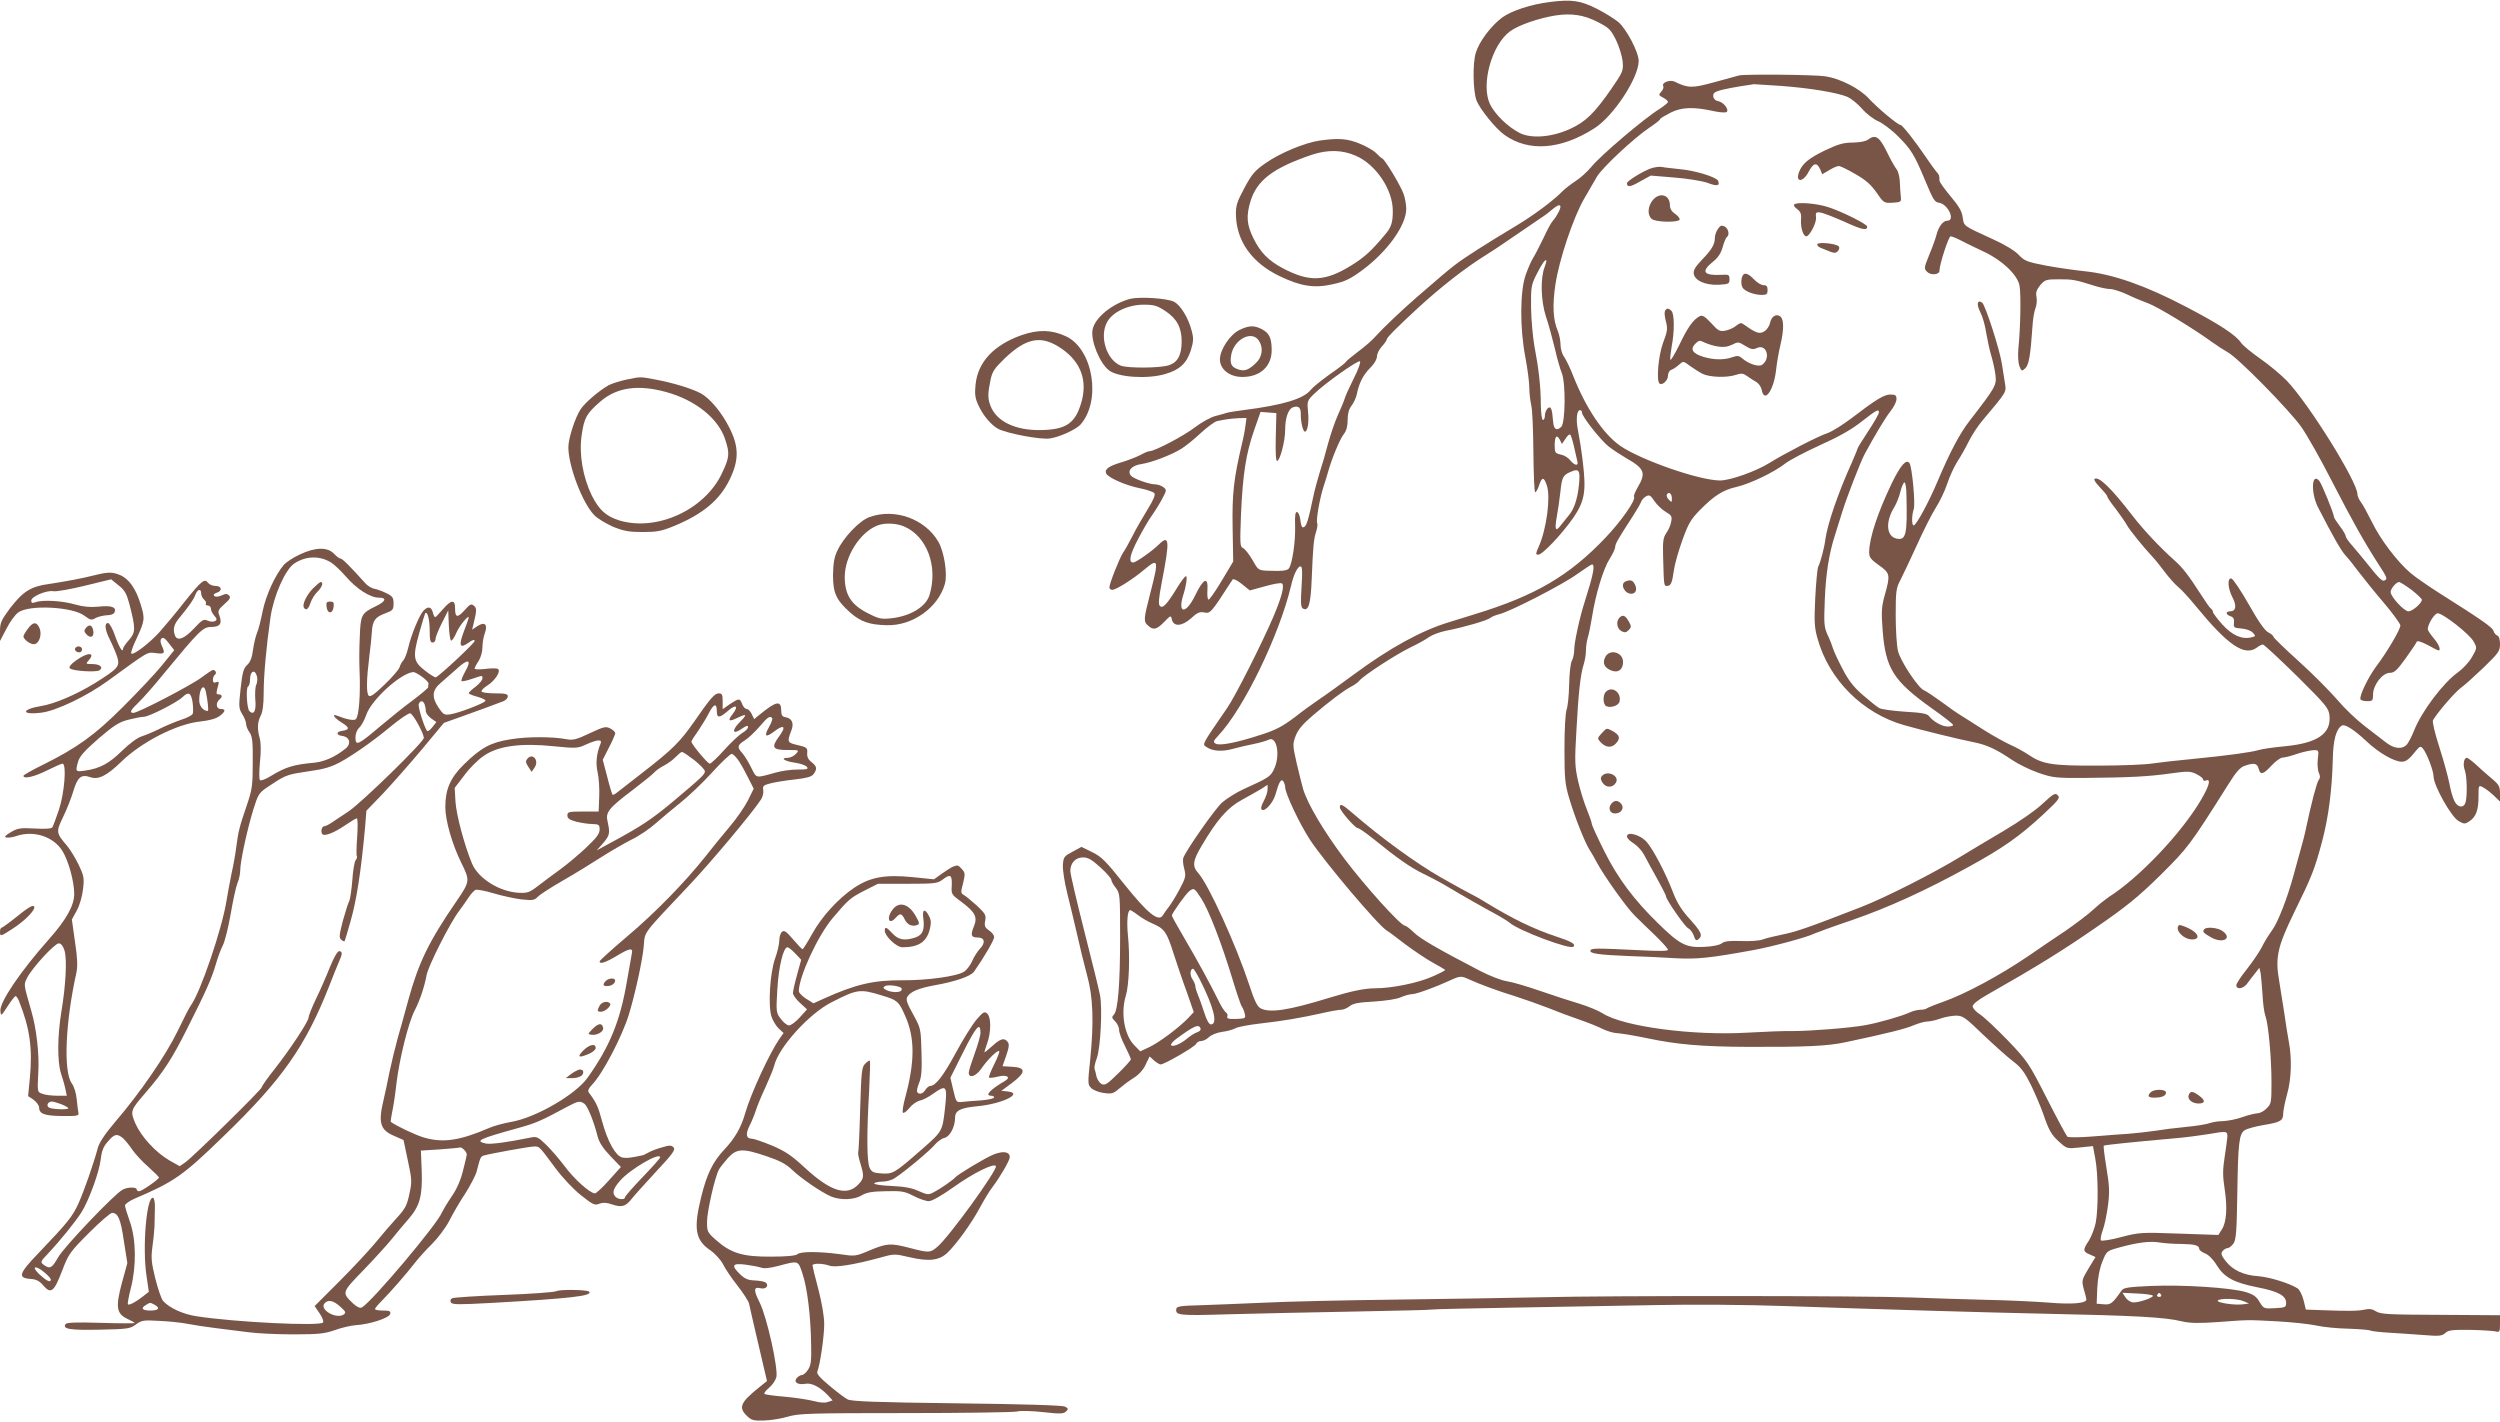 <?xml version="1.0" standalone="no"?>
<!DOCTYPE svg PUBLIC "-//W3C//DTD SVG 20010904//EN"
 "http://www.w3.org/TR/2001/REC-SVG-20010904/DTD/svg10.dtd">
<svg version="1.0" xmlns="http://www.w3.org/2000/svg"
 width="1280pt" height="728pt" viewBox="0 0 1280 728"
 preserveAspectRatio="xMidYMid meet">
<g transform="translate(0,728) scale(0.1,-0.1)"
fill="#795548" stroke="none">
<path d="M7937 7270 c-97 -12 -196 -44 -245 -79 -58 -43 -119 -124 -136 -182
-17 -55 -14 -197 4 -244 16 -42 98 -144 142 -175 123 -89 289 -77 461 33 99
63 227 259 227 345 0 45 -63 165 -105 200 -21 17 -71 48 -111 68 -81 41 -127
48 -237 34z m242 -102 c59 -30 68 -39 95 -93 16 -33 31 -82 34 -110 4 -48 1
-54 -58 -140 -86 -124 -131 -168 -209 -204 -95 -44 -200 -52 -260 -22 -61 31
-126 95 -152 147 -48 100 8 305 103 374 42 31 145 67 233 81 80 12 144 3 214
-33z"/>
<path d="M8905 6894 c-11 -3 -69 -19 -128 -35 -112 -31 -134 -31 -203 3 -25
12 -69 -6 -58 -23 3 -6 -1 -18 -10 -28 -15 -16 -14 -19 9 -31 14 -7 25 -17 25
-22 0 -4 -19 -20 -42 -35 -81 -50 -302 -238 -351 -298 -21 -25 -57 -58 -80
-72 -23 -15 -53 -38 -67 -52 -45 -47 -150 -125 -239 -178 -150 -90 -265 -163
-311 -199 -43 -33 -69 -56 -200 -169 -80 -70 -170 -156 -206 -196 -17 -20 -57
-55 -90 -79 -32 -24 -61 -48 -62 -52 -2 -5 -39 -34 -83 -64 -43 -31 -87 -66
-98 -80 -36 -46 -142 -78 -346 -104 -38 -5 -77 -11 -85 -14 -8 -3 -34 -10 -57
-16 -24 -6 -71 -32 -105 -58 -59 -45 -206 -122 -232 -122 -6 0 -27 -8 -46 -19
-19 -10 -62 -27 -95 -37 -68 -20 -90 -36 -82 -57 8 -22 102 -63 174 -77 35 -7
67 -18 73 -25 7 -8 -4 -34 -36 -86 -25 -41 -60 -101 -76 -134 -17 -33 -38 -71
-48 -85 -18 -27 -70 -158 -70 -178 0 -6 7 -12 15 -12 19 0 105 54 163 103 74
62 76 53 32 -118 -35 -136 -36 -147 -12 -168 27 -25 44 -21 83 19 33 34 34 35
39 12 9 -38 52 -35 98 6 32 30 45 35 69 30 30 -6 33 -3 144 169 4 5 24 -4 47
-23 l41 -33 77 21 c42 12 81 19 87 15 15 -9 1 -66 -43 -170 -60 -140 -196
-409 -237 -468 -131 -191 -128 -184 -107 -199 30 -22 80 -26 137 -10 28 8 77
19 107 25 30 6 64 16 74 21 44 24 63 -82 28 -152 -17 -36 -28 -43 -156 -101
-37 -17 -86 -48 -109 -68 -35 -31 -179 -236 -198 -282 -4 -9 -2 -34 4 -56 10
-38 8 -46 -23 -105 -18 -34 -43 -75 -54 -89 -12 -15 -26 -35 -32 -45 -22 -36
-77 8 -197 158 -94 118 -117 142 -165 165 l-55 27 -46 -25 c-42 -22 -46 -27
-49 -66 -2 -24 8 -89 22 -145 14 -57 37 -152 51 -213 13 -60 36 -153 50 -205
32 -114 36 -242 17 -434 -13 -122 -13 -130 5 -147 10 -10 39 -22 64 -25 41 -6
50 -3 80 23 19 16 52 41 75 55 25 16 49 42 60 68 l20 41 23 -21 c13 -11 28
-20 33 -20 20 0 176 91 182 105 3 8 15 15 26 15 11 0 29 9 40 20 12 12 41 23
68 27 26 3 56 12 67 18 11 7 69 18 130 25 115 13 204 28 320 54 39 9 80 16 91
16 12 0 32 8 45 19 18 14 47 19 124 23 59 4 115 12 137 22 21 9 47 16 58 16
22 0 120 36 196 71 49 23 57 23 97 4 58 -26 141 -57 232 -85 50 -16 126 -43
170 -60 44 -18 116 -45 160 -60 44 -15 99 -37 122 -49 23 -11 57 -21 75 -21
18 -1 87 -12 153 -26 151 -32 280 -43 515 -44 293 -1 409 4 500 24 217 46 308
69 349 87 24 10 55 19 70 19 14 0 44 7 66 15 22 8 57 14 79 15 35 0 47 -8 140
-98 56 -53 125 -115 153 -136 41 -31 59 -56 92 -122 22 -46 50 -112 62 -146
29 -86 43 -110 85 -147 36 -32 38 -33 103 -26 l67 7 12 -65 c15 -79 16 -255 2
-328 -6 -29 -22 -70 -35 -91 -32 -48 -31 -56 5 -71 l29 -13 -36 -59 c-34 -57
-35 -62 -25 -102 7 -23 13 -47 14 -54 5 -22 -71 -29 -197 -18 -66 5 -210 12
-320 14 -110 3 -281 8 -380 12 -242 9 -1552 10 -1895 1 -151 -3 -486 -9 -745
-12 -258 -3 -564 -10 -680 -16 -115 -5 -262 -11 -325 -13 -92 -2 -115 -6 -117
-17 -6 -35 8 -37 272 -29 143 4 433 10 645 14 211 4 387 8 390 10 3 2 192 6
420 10 228 4 557 10 730 13 189 4 453 2 660 -5 516 -18 1034 -33 1320 -39 475
-10 624 -18 710 -39 43 -10 84 -11 185 -4 163 12 146 12 300 4 72 -4 162 -13
201 -21 39 -9 115 -16 170 -17 54 -2 104 -6 110 -9 6 -4 53 -9 105 -12 52 -3
131 -9 177 -12 71 -6 85 -4 102 11 16 15 36 17 127 16 59 -1 118 -5 131 -8 20
-5 22 -2 22 39 l0 44 -305 2 c-265 1 -307 3 -330 18 -18 12 -34 14 -57 9 -34
-8 -89 -8 -222 -3 l-80 3 -12 49 c-7 27 -21 54 -31 60 -46 28 -144 57 -201 62
-76 5 -131 31 -168 79 -22 29 -24 38 -14 50 7 8 19 15 26 15 7 0 21 11 30 24
13 21 16 64 19 253 4 263 9 309 39 327 11 7 55 19 96 26 86 14 100 22 100 59
0 14 9 59 20 99 22 77 25 183 9 267 -5 28 -16 93 -23 145 -8 52 -20 126 -26
164 -22 123 -10 177 75 352 94 192 105 221 144 365 33 125 51 263 55 424 2 96
17 152 46 170 15 9 61 -19 125 -79 63 -60 143 -106 182 -106 22 0 38 12 76 60
16 19 21 20 31 9 20 -22 56 -115 56 -146 1 -46 90 -205 127 -226 29 -17 34
-17 56 -2 34 22 47 57 47 126 0 59 0 60 23 48 12 -6 37 -25 55 -42 l32 -31 0
41 c0 37 -5 46 -46 80 -25 21 -61 53 -80 71 -19 17 -39 32 -44 32 -15 0 -21
-36 -10 -64 11 -30 13 -128 4 -163 -9 -32 -40 -29 -57 5 -8 15 -20 55 -26 90
-7 35 -30 120 -52 188 -22 68 -37 130 -32 137 26 43 109 139 140 163 21 15 75
64 121 108 75 73 82 83 82 118 0 24 -5 41 -14 44 -8 3 -16 13 -19 23 -4 18
-60 57 -277 194 -58 37 -125 83 -149 104 -67 57 -154 172 -196 259 -22 44 -47
90 -57 103 -10 13 -18 31 -18 41 0 63 -250 465 -362 581 -29 30 -90 81 -136
113 -46 32 -89 68 -97 80 -26 40 -111 96 -286 187 -204 107 -370 165 -513 180
-50 5 -140 18 -200 29 -98 19 -111 24 -141 56 -20 21 -71 52 -131 79 -155 71
-148 66 -155 112 -4 31 -19 57 -62 108 -31 37 -57 73 -57 81 0 25 -1 29 -15
44 -8 9 -31 41 -52 72 -58 86 -123 168 -132 168 -14 0 -118 87 -163 136 -47
51 -145 101 -220 113 -56 9 -409 12 -443 5z m215 -54 c148 -11 286 -34 339
-56 18 -8 52 -35 74 -60 22 -26 60 -55 84 -65 23 -10 71 -46 105 -81 63 -63
81 -93 133 -218 44 -105 50 -115 73 -118 46 -7 85 -92 42 -92 -22 0 -45 -31
-56 -75 -4 -16 -20 -61 -36 -99 -27 -67 -28 -71 -11 -88 19 -19 63 -15 63 6 0
32 47 176 57 176 7 0 34 -11 60 -25 27 -14 77 -38 113 -55 91 -42 171 -119
180 -173 8 -43 5 -217 -6 -322 -3 -35 -1 -72 5 -89 11 -27 13 -28 30 -12 19
17 27 66 37 211 2 39 9 82 16 98 6 15 8 40 5 57 -5 22 0 36 19 60 24 28 30 30
97 30 70 0 82 -2 183 -34 29 -9 64 -16 79 -16 15 0 55 -13 89 -29 33 -16 82
-36 107 -45 46 -17 231 -129 324 -197 28 -20 64 -43 80 -52 50 -25 316 -296
377 -382 31 -44 102 -170 158 -280 105 -204 164 -309 238 -424 46 -71 48 -76
28 -84 -9 -4 -35 22 -72 70 -33 41 -74 91 -91 110 -18 20 -33 41 -33 48 0 6
-13 29 -30 51 -16 21 -30 43 -30 47 0 17 -64 173 -76 186 -39 43 -43 -62 -6
-136 78 -152 118 -222 142 -248 15 -16 46 -55 68 -85 23 -30 79 -100 126 -155
47 -55 85 -108 86 -117 0 -21 -68 -136 -123 -209 -42 -56 -90 -156 -81 -170 3
-5 18 -9 35 -9 26 0 29 3 29 34 0 48 47 110 85 111 24 0 37 12 81 73 29 40 55
79 57 85 3 8 21 3 56 -15 28 -16 53 -28 56 -28 15 0 1 33 -25 63 -16 19 -30
40 -30 45 0 26 35 82 51 82 27 0 165 -108 184 -145 18 -32 18 -33 -9 -80 -15
-26 -47 -60 -71 -77 -76 -54 -187 -201 -226 -301 -11 -28 -28 -60 -36 -69 -23
-26 -65 -22 -106 10 -19 15 -69 53 -109 84 -41 31 -105 92 -141 135 -37 43
-125 132 -197 197 -71 64 -130 121 -130 126 0 5 -12 15 -26 22 -18 9 -51 56
-100 143 -41 72 -81 131 -89 133 -22 5 -19 -50 5 -96 23 -43 18 -72 -11 -72
-25 0 -24 -17 1 -25 15 -5 20 -14 18 -33 -3 -25 0 -27 38 -30 25 -2 49 -11 58
-21 16 -17 16 -19 -6 -24 -49 -12 -98 9 -149 65 -26 29 -48 58 -49 65 0 6 -4
13 -8 15 -5 2 -25 30 -46 63 -73 113 -99 147 -145 188 -71 63 -158 156 -209
222 -112 146 -179 211 -199 192 -2 -3 5 -16 17 -29 11 -12 27 -30 35 -39 8 -9
15 -19 15 -23 0 -4 19 -32 43 -62 23 -31 49 -68 57 -83 16 -28 85 -113 131
-162 15 -16 43 -51 63 -78 21 -28 51 -62 69 -77 18 -14 58 -59 90 -98 164
-200 250 -259 313 -211 10 8 24 15 30 15 6 0 84 -73 174 -161 151 -150 163
-165 167 -203 9 -93 -62 -141 -230 -157 -56 -5 -115 -14 -132 -19 -39 -12
-165 -29 -340 -46 -77 -7 -169 -18 -205 -23 -36 -6 -162 -11 -280 -11 -235 -1
-283 7 -356 57 -21 14 -64 38 -94 51 -30 14 -87 46 -127 71 -40 25 -91 58
-115 73 -24 14 -74 49 -111 77 -38 27 -76 53 -85 56 -28 9 -121 148 -134 201
-7 27 -12 110 -12 184 0 122 2 139 24 180 13 25 51 106 85 180 33 74 77 160
96 190 20 31 46 85 58 121 12 37 35 87 51 113 17 26 44 73 60 106 16 32 46 78
67 103 131 156 126 148 118 197 -4 25 -11 68 -15 95 -10 71 -86 307 -102 316
-25 16 -29 -9 -9 -49 12 -23 25 -69 30 -104 6 -35 17 -88 26 -118 9 -30 19
-76 22 -102 6 -50 0 -61 -133 -233 -51 -66 -100 -159 -164 -310 -43 -103 -109
-225 -122 -225 -11 0 -10 53 0 82 10 25 -8 215 -21 236 -16 24 -45 -8 -90
-100 -74 -154 -116 -282 -117 -355 0 -26 8 -37 50 -67 58 -41 59 -49 30 -153
-17 -61 -18 -85 -11 -179 15 -197 55 -260 251 -400 61 -43 110 -81 110 -86 0
-4 -12 -8 -27 -8 -30 0 -75 26 -96 53 -9 13 -36 18 -122 23 -60 4 -120 12
-132 18 -12 6 -50 37 -86 68 -48 42 -74 76 -104 135 -23 43 -44 89 -48 103 -4
14 -16 45 -28 70 -18 40 -19 59 -14 180 5 131 22 238 52 330 8 25 24 77 36
115 25 81 93 256 116 300 52 96 105 185 132 219 17 21 31 49 31 62 0 20 -5 24
-31 24 -32 0 -71 -23 -203 -124 -44 -33 -97 -66 -118 -73 -51 -17 -217 -103
-298 -153 -69 -43 -201 -90 -253 -90 -106 0 -404 104 -511 177 -87 61 -175
191 -241 358 -15 39 -36 82 -46 97 -11 14 -19 42 -19 62 0 20 -6 52 -14 71
-25 58 -28 134 -12 240 19 126 91 340 146 436 24 41 53 92 66 114 27 46 190
199 270 252 30 20 54 39 54 43 0 4 24 18 53 33 57 29 119 31 226 7 30 -6 57
-8 62 -3 13 13 -18 51 -44 55 -13 2 -23 11 -25 24 -2 17 5 23 40 33 24 6 70
15 103 20 33 5 62 9 65 10 3 0 66 -4 140 -9z m-1141 -648 c-8 -15 -20 -34 -28
-42 -8 -8 -30 -48 -49 -90 -20 -41 -43 -86 -52 -100 -9 -14 -26 -52 -38 -86
-30 -83 -31 -274 -2 -424 11 -58 20 -127 20 -155 0 -27 5 -68 10 -90 6 -22 10
-131 11 -242 1 -112 5 -203 9 -203 5 0 14 16 20 35 15 45 25 44 40 -1 20 -59
-2 -224 -41 -311 -17 -39 -17 -43 -3 -43 22 0 123 108 180 190 58 85 66 136
48 285 -7 60 -19 134 -25 163 -11 55 -6 102 11 102 6 0 10 -6 10 -13 0 -20 94
-139 136 -173 22 -17 62 -43 89 -59 95 -54 104 -76 60 -150 -13 -23 -22 -45
-19 -48 13 -13 -64 -124 -145 -209 -186 -196 -360 -298 -671 -393 -25 -8 -83
-26 -129 -40 -143 -43 -305 -132 -489 -268 -70 -51 -149 -109 -177 -127 -27
-18 -85 -60 -127 -93 -61 -46 -97 -65 -169 -88 -128 -42 -213 -58 -234 -47
-15 9 -14 13 13 42 130 138 312 514 372 766 13 58 34 100 48 100 10 0 11 -21
6 -104 -5 -77 -4 -105 6 -111 29 -18 41 20 46 151 7 171 10 203 23 243 6 19 8
38 5 43 -7 11 13 128 33 188 8 25 19 59 23 75 18 65 60 167 80 192 14 18 20
41 20 73 0 32 6 55 20 73 11 14 23 40 27 59 11 56 32 98 68 134 21 20 35 45
35 59 0 13 11 36 25 51 14 15 25 31 25 36 0 9 50 60 162 163 111 102 239 203
344 268 29 18 96 62 150 100 55 37 114 78 132 90 19 12 48 34 65 49 35 29 47
20 26 -20z m-70 -278 c-23 -57 -20 -173 6 -254 14 -41 34 -115 46 -165 11 -49
27 -105 35 -124 21 -50 19 -254 -2 -276 -23 -23 -39 -14 -42 26 -5 66 -11 82
-27 69 -8 -7 -15 -23 -15 -36 0 -13 -4 -24 -10 -24 -6 0 -10 33 -11 78 0 91
-11 186 -33 301 -8 46 -16 134 -17 196 -1 103 1 116 26 166 29 58 46 82 52 76
2 -2 -2 -17 -8 -33z m-977 -570 c-22 -44 -43 -90 -47 -104 -4 -14 -20 -52 -35
-85 -15 -33 -37 -98 -50 -145 -12 -47 -31 -112 -42 -145 -10 -33 -23 -80 -29
-105 -33 -158 -41 -180 -59 -180 -5 0 -10 17 -12 37 -2 20 -9 38 -16 41 -10 3
-13 -14 -11 -74 2 -75 -14 -187 -31 -213 -8 -13 -34 -16 -112 -13 -45 2 -47 4
-76 56 -17 29 -38 56 -48 60 -15 6 -16 21 -10 173 9 204 25 309 67 430 l33 94
40 -3 41 -3 -3 -122 c-2 -78 0 -123 7 -123 14 0 41 101 41 158 0 62 16 109 41
117 27 9 39 -2 39 -33 -1 -40 11 -92 21 -92 14 0 22 49 16 105 -5 51 -4 54 32
89 55 54 225 174 234 166 5 -4 -9 -43 -31 -86z m2688 -176 c0 -7 -25 -51 -55
-96 -30 -46 -55 -86 -55 -90 0 -3 -13 -35 -29 -71 -71 -157 -125 -317 -135
-392 -5 -42 -25 -118 -37 -141 -4 -9 -11 -81 -15 -160 -6 -122 -4 -153 12
-208 58 -210 231 -383 444 -443 83 -24 287 -74 355 -87 68 -14 114 -35 197
-91 31 -21 92 -51 135 -66 73 -25 89 -27 238 -26 227 2 326 7 438 23 88 12
101 12 132 -3 19 -9 35 -22 35 -28 0 -6 7 -9 15 -5 26 10 17 -26 -25 -98 -99
-170 -318 -401 -475 -500 -16 -11 -50 -38 -75 -61 -25 -24 -89 -72 -142 -109
-54 -36 -140 -94 -190 -129 -150 -102 -327 -197 -441 -237 -43 -15 -81 -31
-84 -34 -4 -3 -17 -6 -31 -6 -13 0 -38 -6 -55 -14 -41 -19 -156 -52 -227 -65
-76 -14 -280 -30 -370 -30 -41 1 -145 -3 -230 -8 -282 -17 -640 31 -745 99
-22 14 -74 35 -115 48 -41 12 -131 41 -200 65 -69 24 -147 47 -174 51 -28 4
-88 27 -140 54 -217 113 -303 163 -336 195 -20 19 -40 35 -46 35 -22 0 -205
203 -312 345 -107 143 -187 279 -210 355 -6 19 -20 79 -33 132 -21 93 -21 99
-5 141 12 31 36 60 89 105 87 74 155 125 194 146 16 8 36 22 43 31 22 27 187
134 261 170 38 18 81 42 97 54 16 11 54 25 83 31 93 18 213 53 229 66 8 7 29
15 45 19 54 12 328 153 399 205 38 27 73 50 77 50 17 0 7 -52 -37 -190 -26
-80 -54 -210 -54 -246 0 -20 -5 -45 -12 -57 -7 -12 -13 -67 -14 -122 -1 -55
-7 -113 -13 -128 -6 -17 -11 -99 -11 -201 0 -152 3 -181 24 -252 27 -93 81
-229 104 -264 9 -14 26 -43 38 -66 36 -68 155 -235 195 -273 20 -20 66 -65
103 -100 36 -35 66 -68 66 -74 0 -7 -48 -7 -147 -2 -225 11 -246 11 -250 -2
-5 -15 45 -22 197 -28 69 -2 175 -7 236 -11 111 -6 174 0 404 42 93 17 278 67
309 84 11 5 98 37 193 69 183 63 375 150 600 274 171 94 257 154 376 264 83
77 91 88 78 101 -13 14 -22 9 -79 -44 -36 -34 -120 -92 -198 -138 -73 -43
-172 -102 -219 -131 -137 -84 -387 -211 -516 -261 -267 -104 -332 -126 -399
-139 -39 -8 -84 -19 -100 -25 -17 -7 -66 -10 -111 -8 -61 2 -85 -1 -99 -12
-11 -9 -46 -16 -91 -18 -91 -5 -124 12 -234 120 -124 121 -206 230 -276 370
-35 70 -64 133 -64 140 0 7 -12 40 -25 73 -14 33 -34 98 -45 145 -17 76 -18
103 -9 255 10 193 21 294 38 345 6 19 11 50 11 69 0 19 4 48 9 65 6 17 15 65
22 106 18 116 58 248 90 298 16 25 29 53 29 62 0 16 13 38 95 165 18 28 35 58
38 67 3 9 15 21 25 27 17 9 23 5 43 -25 13 -19 39 -44 58 -55 30 -18 33 -23
27 -52 -3 -18 -15 -43 -25 -57 -15 -22 -18 -41 -16 -115 4 -153 4 -155 19
-155 21 0 27 14 36 78 4 32 24 102 44 157 30 84 44 107 88 152 75 76 119 104
189 120 70 16 196 77 251 121 21 16 100 58 177 93 96 43 163 81 213 121 77 60
88 66 88 46z m-3243 -65 c-2 -21 -11 -67 -20 -103 -40 -172 -49 -246 -46 -421
l3 -174 -58 -97 c-32 -54 -63 -98 -68 -98 -5 0 -8 21 -6 48 5 72 -20 62 -62
-25 -48 -100 -93 -98 -61 3 15 46 21 94 13 94 -5 0 -24 -25 -43 -56 -53 -87
-75 -111 -90 -97 -9 9 -7 35 9 120 42 216 40 249 -15 195 -33 -33 -117 -92
-131 -92 -25 0 -18 38 24 118 25 48 56 101 68 117 12 17 36 54 52 83 28 52 29
53 10 68 -11 8 -29 14 -41 14 -31 0 -112 29 -125 45 -20 25 5 52 54 59 53 8
152 46 204 78 20 12 65 48 99 80 34 31 72 60 85 62 40 9 72 13 112 15 l38 1
-5 -37z m1682 -110 c7 -32 15 -66 17 -75 8 -26 -15 -22 -37 6 -10 13 -32 26
-49 29 -27 6 -30 10 -30 45 0 48 10 60 26 31 l11 -22 18 26 c9 15 20 25 24 22
4 -2 13 -30 20 -62z m25 -198 c-8 -73 -25 -123 -53 -155 -11 -14 -29 -36 -40
-50 -27 -35 -32 -23 -20 46 6 32 14 88 18 124 8 77 13 88 55 105 41 18 48 6
40 -70z m1677 -52 c5 -203 -2 -232 -53 -220 -50 13 -55 86 -10 159 11 18 26
54 32 81 7 26 16 47 21 47 5 0 10 -30 10 -67z m-1201 -16 c0 -20 -1 -20 -16
-5 -9 9 -13 21 -9 27 10 16 25 3 25 -22z m3787 -467 c29 -23 53 -45 53 -51 0
-17 -48 -59 -69 -59 -22 0 -91 75 -91 99 0 17 29 51 43 51 6 0 34 -18 64 -40z
m-480 -867 c-3 -26 0 -57 5 -69 8 -17 8 -27 0 -37 -10 -12 -37 -116 -64 -242
-5 -27 -20 -86 -33 -130 -12 -44 -27 -98 -33 -120 -30 -110 -78 -235 -107
-275 -18 -25 -43 -65 -55 -90 -12 -24 -47 -75 -76 -112 -30 -37 -54 -74 -54
-82 0 -25 37 -19 57 10 10 14 28 37 40 52 l21 27 6 -25 c2 -14 7 -63 10 -110
2 -47 9 -97 15 -112 15 -40 31 -214 31 -340 0 -102 -1 -110 -25 -133 -13 -14
-34 -25 -47 -25 -13 -1 -48 -9 -78 -20 -30 -11 -74 -19 -97 -20 -23 0 -54 -5
-68 -10 -15 -6 -71 -15 -124 -20 -53 -5 -124 -14 -159 -20 -35 -5 -95 -12
-135 -15 -40 -2 -124 -9 -187 -14 -63 -5 -119 -5 -125 -1 -5 5 -53 93 -105
196 -93 182 -98 190 -200 297 -58 60 -122 120 -142 133 -21 13 -38 32 -38 42
1 11 27 32 73 58 257 146 389 228 558 345 157 108 217 157 330 268 141 140
150 151 348 465 39 63 61 88 84 95 47 17 64 13 71 -14 9 -35 23 -31 66 15 20
22 45 40 56 41 10 0 44 8 74 19 30 10 68 18 84 19 28 1 29 0 23 -46z m-5287
-143 c0 -32 73 -186 126 -268 74 -113 349 -439 395 -467 9 -5 51 -36 93 -69
43 -32 105 -74 139 -93 34 -19 64 -36 66 -39 2 -2 -26 -17 -63 -33 -72 -33
-209 -61 -295 -61 -53 0 -122 -14 -236 -49 -208 -64 -305 -79 -352 -53 -16 9
-32 42 -57 120 -68 205 -208 513 -261 572 -32 35 -28 64 19 142 78 132 131
193 205 233 36 20 81 45 99 56 l32 21 0 -24 c0 -13 -9 -40 -20 -60 -13 -24
-16 -39 -9 -44 17 -10 58 37 70 80 17 62 29 82 40 65 5 -8 9 -21 9 -29z m-946
-411 c31 -28 56 -57 56 -64 0 -7 10 -25 23 -41 21 -28 22 -35 22 -249 0 -244
-11 -379 -32 -400 -12 -12 -11 -17 7 -35 11 -11 20 -31 20 -44 0 -13 13 -50
30 -82 16 -32 30 -63 30 -68 0 -4 -29 -37 -65 -72 -56 -55 -68 -63 -85 -54
-11 6 -22 23 -26 38 -3 15 -7 33 -10 40 -2 7 3 32 12 55 19 53 29 256 16 322
-5 28 -42 176 -81 330 -39 154 -71 291 -71 305 0 41 26 70 65 70 26 0 45 -11
89 -51z m517 -160 c39 -61 103 -227 158 -408 22 -73 44 -138 49 -144 5 -7 12
-23 15 -37 6 -24 4 -25 -44 -27 -39 -1 -49 2 -45 13 3 7 -1 17 -8 21 -7 5 -25
33 -39 63 -40 81 -105 201 -175 320 -34 58 -62 108 -62 112 0 12 71 111 89
125 24 19 26 17 62 -38z m-325 -84 c18 -14 52 -34 76 -44 60 -26 72 -43 106
-151 17 -52 47 -142 68 -198 l36 -104 -28 -30 c-47 -49 -146 -123 -197 -148
l-49 -23 -29 30 c-52 51 -72 165 -45 254 17 54 22 203 11 310 -7 73 -2 129 12
129 3 0 21 -11 39 -25z m316 -328 c72 -141 95 -232 58 -232 -10 0 -22 22 -34
60 -11 33 -25 74 -33 92 -7 17 -13 37 -13 45 0 7 -7 23 -15 35 -14 20 -12 53
4 53 3 0 18 -24 33 -53z m5 -254 c2 -6 -5 -14 -17 -18 -11 -3 -33 -17 -49 -30
-33 -29 -78 -48 -85 -36 -3 4 8 18 24 30 96 71 119 80 127 54z m5257 -554 c-1
-13 -7 -60 -14 -104 -10 -64 -10 -97 0 -161 15 -97 10 -173 -15 -210 l-17 -27
-202 7 c-194 7 -205 6 -296 -18 -52 -14 -99 -21 -103 -17 -4 4 0 28 9 52 9 24
21 82 27 128 9 69 7 101 -8 192 -10 60 -16 111 -14 113 4 4 143 18 354 37 55
4 136 15 180 22 97 17 100 16 99 -14z m-237 -548 c69 -1 93 -7 93 -25 0 -6 13
-17 29 -23 18 -7 42 -30 60 -60 39 -63 87 -90 209 -114 107 -21 147 -43 147
-80 0 -22 -4 -24 -58 -27 -56 -3 -57 -2 -78 32 -16 28 -32 39 -72 51 -75 22
-320 38 -482 31 -118 -5 -142 -9 -152 -23 -48 -68 -56 -74 -92 -71 l-36 3 3
80 c3 52 11 98 26 135 22 55 22 55 87 73 94 26 158 34 209 25 25 -4 73 -7 107
-7z m-144 -266 c-3 -12 -81 -37 -105 -33 -11 2 -28 13 -36 26 l-15 23 79 -4
c43 -2 78 -7 77 -12z m42 5 c3 -5 -1 -10 -10 -10 -9 0 -13 5 -10 10 3 6 8 10
10 10 2 0 7 -4 10 -10z m422 -32 l28 -12 -30 -4 c-43 -6 -136 8 -130 19 9 13
99 11 132 -3z"/>
<path d="M9565 6566 c-12 -10 -42 -15 -79 -16 -47 0 -74 -8 -140 -39 -85 -41
-118 -68 -135 -112 -20 -55 21 -53 49 1 24 46 42 51 59 14 l11 -26 36 21 c19
12 41 21 49 21 7 0 45 -18 84 -41 53 -30 80 -54 109 -95 36 -53 38 -54 82 -52
44 3 45 4 42 33 -2 17 -4 51 -5 76 -1 25 -9 54 -17 63 -8 10 -31 50 -50 90
-37 76 -58 89 -95 62z"/>
<path d="M8450 6417 c-43 -16 -120 -64 -120 -75 0 -22 18 -20 67 9 l55 30 121
-10 c68 -5 143 -18 169 -27 49 -19 65 -16 55 10 -8 19 -117 53 -197 60 -36 4
-76 8 -90 11 -14 3 -41 -1 -60 -8z"/>
<path d="M8461 6254 c-25 -32 -27 -76 -4 -95 21 -18 143 -19 143 -2 0 7 -11
20 -25 29 -16 11 -25 26 -25 43 0 55 -54 69 -89 25z"/>
<path d="M9186 6233 c-4 -4 3 -15 16 -24 18 -14 22 -25 19 -58 -2 -38 12 -81
27 -81 17 0 53 69 50 96 -3 25 0 29 21 26 14 -1 69 -23 124 -47 91 -42 117
-47 117 -25 0 12 -125 75 -198 99 -60 20 -161 28 -176 14z"/>
<path d="M8796 6108 c-9 -12 -16 -33 -16 -46 0 -33 -16 -61 -67 -113 -32 -34
-44 -53 -41 -70 5 -36 60 -60 128 -57 51 3 55 5 55 28 0 23 -3 25 -40 23 -93
-5 -107 16 -47 65 28 22 43 44 52 77 7 25 17 48 21 51 16 10 9 43 -10 54 -16
8 -23 6 -35 -12z"/>
<path d="M9305 6030 c-3 -5 4 -14 17 -19 13 -5 35 -14 50 -20 21 -8 29 -7 39
5 7 9 8 18 3 23 -15 14 -102 23 -109 11z"/>
<path d="M8917 5853 c-3 -15 -1 -35 4 -44 10 -20 60 -39 100 -39 24 0 29 4 29
25 0 19 -5 25 -21 25 -12 0 -34 14 -49 30 -35 37 -56 38 -63 3z"/>
<path d="M8524 5686 c-3 -8 0 -32 6 -54 9 -35 7 -49 -15 -107 -24 -65 -35
-191 -19 -208 13 -13 44 14 44 39 0 14 7 27 18 31 9 3 27 15 39 26 21 19 22
19 55 -6 18 -13 47 -32 65 -41 37 -18 125 -21 172 -5 26 9 36 8 57 -7 15 -11
36 -24 48 -31 11 -7 23 -24 26 -39 13 -72 63 -2 74 106 4 36 14 92 22 125 18
76 18 129 0 144 -20 17 -46 2 -53 -31 -3 -16 -16 -36 -29 -44 -24 -16 -43 -10
-100 31 -19 14 -23 14 -45 -3 -13 -11 -38 -22 -56 -25 -28 -5 -36 -1 -72 39
-33 35 -45 42 -59 35 -33 -18 -61 -57 -103 -145 -24 -49 -45 -84 -47 -78 -2 6
2 37 7 68 15 77 14 167 -1 182 -16 16 -27 15 -34 -2z m271 -180 c28 -5 50 -2
73 9 31 16 34 15 68 -6 29 -18 40 -20 59 -11 49 23 73 -51 28 -85 -17 -14 -72
4 -105 34 -14 12 -23 13 -49 4 -42 -15 -94 -14 -148 2 -55 17 -69 39 -41 67
18 18 23 19 48 6 15 -7 45 -17 67 -20z"/>
<path d="M8323 4303 c-30 -12 -6 -63 29 -63 24 0 32 23 18 49 -11 21 -23 24
-47 14z"/>
<path d="M8292 4118 c-19 -19 -14 -56 9 -69 17 -9 25 -8 38 5 14 15 14 19 1
43 -18 32 -31 38 -48 21z"/>
<path d="M8218 3914 c-15 -31 -2 -55 35 -68 33 -12 57 6 57 45 0 51 -71 69
-92 23z"/>
<path d="M8222 3738 c-17 -17 -15 -67 3 -74 24 -10 63 4 67 24 11 46 -38 82
-70 50z"/>
<path d="M8200 3525 c-22 -24 -22 -26 -6 -44 26 -28 55 -32 77 -10 28 28 23
46 -18 68 -28 14 -26 15 -53 -14z"/>
<path d="M8202 3307 c-9 -10 -7 -19 4 -36 18 -25 51 -25 67 1 22 35 -44 67
-71 35z"/>
<path d="M8250 3165 c-18 -22 -8 -50 19 -50 32 0 49 28 32 49 -17 20 -35 20
-51 1z"/>
<path d="M6860 3146 c0 -16 78 -106 92 -106 6 0 41 -24 77 -53 130 -105 189
-146 257 -180 38 -18 94 -48 124 -66 61 -37 191 -111 260 -148 25 -14 52 -31
60 -38 46 -40 310 -139 326 -122 13 13 -9 26 -88 52 -116 38 -228 93 -363 176
-22 14 -51 30 -65 37 -24 12 -84 45 -160 88 -130 74 -312 207 -455 331 -53 46
-65 51 -65 29z"/>
<path d="M8330 2997 c0 -8 16 -24 34 -35 19 -12 43 -38 54 -59 11 -21 40 -75
66 -121 25 -45 46 -86 46 -91 0 -17 98 -158 114 -164 9 -4 22 -20 28 -37 8
-25 13 -28 24 -19 23 19 16 36 -44 103 -42 46 -66 84 -86 137 -38 99 -100 217
-134 257 -31 37 -102 58 -102 29z"/>
<path d="M11156 2543 c-23 -23 22 -72 67 -73 44 0 35 32 -17 57 -24 12 -47 19
-50 16z"/>
<path d="M11287 2523 c-13 -12 -7 -19 33 -42 62 -35 113 -5 58 33 -23 16 -79
22 -91 9z"/>
<path d="M11012 1688 c-19 -19 -14 -28 17 -28 39 0 61 9 61 26 0 18 -61 19
-78 2z"/>
<path d="M11206 1673 c-8 -21 18 -43 50 -43 35 0 37 16 5 39 -35 26 -47 26
-55 4z"/>
<path d="M6755 6560 c-76 -11 -202 -64 -275 -115 -56 -39 -71 -57 -109 -128
-38 -71 -44 -90 -43 -138 3 -134 82 -245 224 -313 108 -52 178 -63 273 -41 63
14 88 26 153 74 127 95 222 228 222 312 0 20 -6 55 -14 77 -15 42 -95 175
-109 181 -4 1 -18 13 -30 26 -12 13 -50 35 -84 49 -65 27 -111 30 -208 16z
m188 -78 c102 -45 188 -173 188 -280 1 -59 -8 -86 -37 -120 -74 -89 -109 -120
-177 -162 -133 -82 -213 -85 -348 -14 -74 39 -116 82 -151 153 -35 71 -38 114
-16 189 33 109 116 172 313 239 83 28 158 26 228 -5z"/>
<path d="M5787 5750 c-92 -24 -182 -97 -193 -158 -11 -56 37 -173 85 -209 47
-35 196 -45 287 -18 73 21 110 55 131 121 14 47 15 61 4 102 -17 65 -56 129
-90 147 -36 18 -174 27 -224 15z m179 -62 c60 -40 84 -85 84 -156 0 -70 -20
-107 -65 -122 -45 -15 -211 -16 -247 -2 -72 29 -110 148 -70 222 27 52 107 90
188 90 53 0 69 -5 110 -32z"/>
<path d="M6345 5590 c-48 -24 -98 -99 -99 -149 0 -52 49 -91 115 -91 93 0 152
56 150 142 -1 59 -13 83 -51 103 -39 20 -67 19 -115 -5z m99 -52 c26 -37 20
-86 -15 -118 -38 -36 -59 -43 -93 -30 -33 12 -40 30 -32 74 15 79 104 125 140
74z"/>
<path d="M5230 5564 c-142 -51 -222 -136 -235 -251 -5 -49 -3 -70 13 -105 24
-54 66 -104 103 -124 47 -24 219 -56 264 -49 50 7 134 46 157 71 108 122 65
387 -74 452 -73 34 -141 36 -228 6z m208 -71 c97 -68 131 -163 98 -275 -31
-106 -78 -138 -208 -140 -131 -2 -227 45 -257 125 -14 36 -14 63 0 129 9 46
20 61 72 112 114 109 191 122 295 49z"/>
<path d="M3205 5336 c-33 -7 -73 -20 -90 -29 -50 -29 -119 -88 -142 -122 -28
-42 -63 -149 -63 -195 0 -96 72 -285 132 -347 17 -18 61 -44 97 -60 55 -22 81
-27 151 -27 73 0 96 4 164 32 146 61 231 132 282 237 48 99 48 168 -2 266 -39
78 -101 152 -148 176 -45 24 -141 53 -226 69 -86 16 -77 16 -155 0z m205 -63
c150 -41 268 -135 303 -243 24 -73 22 -92 -17 -174 -88 -186 -332 -298 -524
-241 -68 21 -105 54 -142 128 -46 95 -66 212 -52 308 13 91 25 112 98 175 84
71 191 86 334 47z"/>
<path d="M4453 4633 c-51 -17 -135 -105 -166 -173 -16 -33 -21 -65 -22 -125 0
-93 17 -128 90 -193 52 -45 96 -61 185 -63 132 -4 264 90 298 212 14 50 -4
165 -34 216 -68 116 -222 172 -351 126z m175 -48 c118 -50 176 -205 131 -352
-19 -61 -100 -109 -199 -119 -49 -5 -62 -2 -120 28 -83 43 -114 93 -115 183 0
106 77 228 166 264 37 15 96 13 137 -4z"/>
<path d="M1535 4441 c-33 -15 -69 -39 -81 -52 -44 -51 -92 -155 -109 -237 -9
-46 -22 -98 -30 -115 -7 -18 -16 -57 -20 -87 -5 -38 -14 -61 -30 -75 -18 -17
-24 -37 -33 -120 -10 -92 -10 -101 8 -131 11 -17 20 -40 20 -50 0 -11 8 -31
18 -44 14 -21 17 -47 16 -155 0 -118 -3 -138 -31 -220 -37 -108 -43 -132 -53
-210 -4 -33 -15 -96 -25 -140 -9 -44 -20 -105 -25 -135 -22 -142 -133 -470
-183 -538 -6 -7 -36 -65 -67 -130 -61 -126 -193 -318 -321 -467 -51 -60 -81
-105 -88 -132 -22 -82 -70 -219 -99 -284 -31 -68 -54 -97 -205 -255 -100 -104
-108 -127 -42 -132 31 -2 47 -10 68 -35 38 -44 54 -31 96 79 32 84 40 95 137
192 56 56 109 102 118 102 30 0 44 -31 60 -143 l18 -114 -28 -102 c-33 -124
-28 -157 29 -184 20 -9 37 -19 37 -21 0 -2 -78 -2 -174 1 -131 4 -175 2 -181
-7 -15 -25 23 -31 175 -28 145 3 157 5 186 27 29 21 39 23 120 18 49 -2 114
-9 144 -15 30 -6 96 -16 145 -22 50 -6 125 -16 167 -21 43 -6 146 -11 230 -11
132 0 161 4 213 22 33 12 80 23 105 25 72 4 174 37 178 58 3 14 -4 17 -37 17
-23 0 -41 3 -41 8 0 4 16 23 35 42 47 48 124 136 166 190 19 25 59 70 90 100
31 31 70 83 88 117 17 34 53 97 81 139 27 42 55 95 61 118 18 71 20 75 37 80
35 10 234 46 257 46 28 0 24 3 109 -111 36 -49 93 -109 131 -139 61 -48 70
-53 94 -43 19 7 38 6 66 -4 47 -16 68 -10 96 25 11 15 68 78 126 141 89 95
103 115 91 127 -11 11 -21 11 -60 -1 -26 -7 -57 -19 -70 -27 -13 -7 -25 -13
-28 -13 -57 -13 -84 -16 -105 -11 -34 9 -74 82 -102 184 -20 75 -29 96 -68
148 -7 9 -2 21 17 41 54 56 152 244 187 356 31 100 70 276 77 352 7 79 -13 52
235 315 112 119 320 367 365 436 9 13 14 35 12 48 -4 21 0 26 36 35 23 6 78
15 124 20 62 7 87 14 97 27 20 27 18 40 -10 62 -17 13 -24 28 -22 47 2 26 -2
29 -48 40 -54 12 -56 16 -34 73 16 38 4 65 -30 70 -16 3 -21 10 -21 33 0 54
-25 50 -107 -17 l-32 -26 -12 26 c-7 14 -18 26 -26 26 -7 0 -18 11 -23 25 -12
31 -16 31 -63 0 l-37 -26 0 41 c0 33 -3 40 -19 40 -22 0 -42 -22 -129 -148
-71 -101 -111 -141 -261 -257 -57 -44 -114 -89 -127 -99 -13 -11 -26 -18 -28
-15 -2 2 -15 43 -27 92 l-23 87 32 63 c18 34 32 67 32 73 0 6 -11 17 -25 24
-22 12 -33 10 -105 -24 -67 -32 -87 -37 -118 -31 -72 14 -203 14 -287 0 -103
-16 -152 -43 -240 -129 -69 -68 -95 -127 -95 -218 0 -69 35 -190 81 -284 46
-93 46 -96 -23 -197 -143 -208 -195 -316 -248 -509 -17 -62 -41 -151 -55 -198
-13 -47 -31 -123 -41 -170 -9 -47 -23 -110 -30 -141 -28 -116 -18 -153 50
-183 l52 -23 22 -104 c21 -98 22 -109 8 -172 -12 -58 -21 -75 -62 -120 -27
-29 -77 -87 -111 -129 -35 -42 -119 -132 -187 -200 l-125 -125 25 -37 c14 -20
22 -41 18 -47 -12 -20 -451 1 -649 32 -70 11 -137 42 -170 78 -9 11 -27 63
-40 116 -20 80 -22 106 -15 158 5 35 10 83 11 107 0 25 2 67 2 94 1 28 -3 51
-9 53 -33 11 -56 -250 -34 -399 l12 -82 -28 -22 c-36 -29 -73 -49 -79 -42 -3
2 4 40 15 83 29 114 27 249 -5 340 -14 39 -25 76 -25 83 0 7 21 22 47 34 206
88 249 118 459 322 298 288 417 457 539 766 20 52 43 109 51 127 18 39 18 53
0 53 -8 0 -28 -35 -47 -82 -18 -46 -50 -119 -71 -162 -21 -44 -38 -87 -38 -95
0 -20 -90 -157 -172 -262 -38 -47 -68 -91 -68 -96 0 -11 -349 -354 -391 -384
l-29 -20 -53 30 c-69 40 -143 120 -173 187 -28 65 -27 69 51 159 92 106 137
176 214 330 94 186 125 255 147 331 9 32 25 75 35 94 10 19 28 91 40 160 12
69 27 140 35 159 8 18 14 48 14 65 0 44 34 202 66 308 26 83 29 88 78 121 75
51 95 60 156 70 30 5 75 12 100 16 25 4 63 15 84 25 57 24 188 114 286 196 47
39 92 69 100 68 15 -3 69 -101 70 -126 0 -21 -319 -332 -385 -376 -33 -22 -72
-48 -87 -58 -15 -10 -31 -18 -37 -18 -13 0 -20 -25 -12 -39 10 -16 61 4 125
48 25 17 48 31 53 31 5 0 5 -42 2 -92 -4 -51 -5 -97 -2 -101 3 -4 0 -14 -6
-21 -6 -7 -14 -53 -17 -102 -4 -49 -11 -98 -16 -108 -6 -10 -20 -57 -33 -102
-18 -71 -20 -86 -8 -95 7 -7 15 -10 17 -8 2 2 15 47 30 99 32 112 54 255 75
482 l7 87 85 88 c46 49 135 150 198 225 l114 137 76 27 c85 30 195 71 229 84
12 5 22 16 22 25 0 12 -13 15 -64 15 -36 0 -67 4 -70 9 -4 5 10 19 29 31 40
25 72 75 54 85 -6 4 -35 4 -65 0 -30 -3 -54 -3 -54 2 0 4 9 22 20 38 11 17 20
47 20 69 0 22 5 55 12 73 17 46 0 62 -38 37 l-27 -18 7 28 c17 69 18 82 2 95
-13 11 -20 8 -47 -23 -37 -41 -49 -39 -49 10 0 46 -20 44 -63 -6 -19 -22 -36
-40 -39 -40 -3 0 -9 11 -12 25 -8 30 -26 32 -49 7 -21 -24 -63 -126 -77 -189
-6 -26 -17 -54 -24 -63 -8 -8 -17 -24 -20 -36 -4 -12 -38 -52 -77 -89 -52 -50
-73 -65 -81 -57 -13 13 -12 80 3 202 6 47 12 103 13 125 3 56 17 76 67 94 40
15 44 19 44 51 0 30 -5 37 -35 52 -19 10 -47 20 -61 23 -15 2 -36 15 -47 27
-78 87 -119 128 -128 128 -6 0 -21 11 -34 25 -33 35 -96 34 -175 -4z m160 -41
c16 -10 51 -43 77 -73 55 -63 123 -107 168 -107 43 0 35 -20 -18 -45 -72 -35
-76 -43 -80 -158 -3 -56 -3 -133 -1 -172 5 -122 -3 -231 -19 -247 -9 -9 -47
-2 -94 17 -33 13 -18 -10 22 -35 41 -25 41 -36 2 -42 -32 -4 -32 -22 0 -26 39
-5 48 -40 17 -65 -52 -42 -108 -67 -160 -72 -108 -10 -146 -22 -222 -68 -27
-17 -52 -26 -56 -21 -5 5 -4 47 0 93 6 53 5 98 -1 120 -14 50 -12 84 5 117 10
19 15 58 15 114 0 91 13 236 35 390 16 110 76 245 122 275 59 39 130 41 188 5z
m615 -400 c5 0 18 19 28 43 16 36 62 91 62 75 0 -3 -11 -35 -25 -71 -28 -74
-21 -90 25 -57 21 15 30 17 30 8 0 -11 -179 -178 -199 -186 -4 -1 -28 13 -53
33 -62 47 -66 70 -32 192 15 54 29 100 31 103 11 13 23 -32 23 -87 0 -49 3
-63 15 -63 8 0 15 8 15 18 0 11 15 48 33 83 l32 64 3 -77 c2 -43 7 -78 12 -78z
m73 -156 c-14 -25 -23 -48 -20 -51 3 -3 27 2 53 11 57 19 54 19 54 2 0 -8 -16
-27 -35 -42 -19 -14 -35 -29 -35 -33 0 -4 20 -12 46 -19 25 -7 43 -16 39 -21
-7 -12 -134 -61 -178 -68 -32 -5 -37 -2 -61 33 -37 55 -34 90 11 128 20 17 57
50 82 72 58 54 78 48 44 -12z m-1067 -28 c3 -14 1 -32 -4 -42 -5 -10 -7 -43
-5 -74 6 -59 -7 -84 -30 -61 -13 13 -19 118 -7 126 6 4 10 19 10 34 0 46 25
58 36 17z m845 -1 c19 -14 34 -30 33 -35 -1 -6 -2 -14 -2 -19 -1 -5 -37 -35
-79 -67 -43 -31 -118 -92 -168 -134 -112 -95 -125 -101 -125 -56 0 20 8 40 20
51 10 9 26 38 35 64 25 77 177 215 241 220 5 1 26 -10 45 -24z m13 -141 c3 -9
6 -24 6 -34 0 -10 12 -27 27 -38 l27 -19 -21 -27 c-12 -15 -24 -23 -27 -18
-17 27 -47 125 -42 137 7 20 22 19 30 -1z m1496 -34 c0 -38 13 -38 58 1 41 36
55 24 23 -17 -27 -35 -20 -41 23 -20 51 24 54 20 12 -23 -43 -44 -34 -65 14
-31 21 15 30 17 30 8 0 -8 -13 -22 -30 -31 -16 -10 -58 -49 -92 -87 -35 -39
-68 -70 -74 -70 -11 0 -94 100 -94 113 0 4 15 28 34 54 18 27 43 67 55 91 25
49 41 54 41 12z m283 -36 c4 -4 -3 -24 -15 -45 -28 -50 -19 -58 26 -24 50 38
63 27 26 -24 -43 -58 -35 -71 41 -71 61 0 62 0 44 -20 -10 -11 -29 -20 -42
-20 -42 0 -15 -18 37 -25 27 -4 54 -13 61 -21 10 -12 2 -14 -48 -14 -32 0 -83
-7 -113 -16 -105 -29 -95 -31 -125 28 -14 29 -35 62 -46 74 -26 28 -24 39 14
63 18 11 52 43 76 71 42 49 52 56 64 44z m-878 -131 c-21 -51 -26 -100 -15
-148 6 -27 10 -84 8 -125 l-3 -75 -80 0 c-73 0 -80 -2 -80 -20 0 -15 11 -23
45 -32 25 -6 62 -12 83 -12 34 -1 37 -4 37 -28 0 -22 -16 -43 -69 -93 -38 -36
-97 -85 -131 -110 -35 -25 -85 -63 -113 -84 -46 -36 -56 -39 -101 -37 -98 5
-207 73 -239 149 -40 96 -81 252 -85 318 l-4 70 49 64 c26 36 71 81 100 100
72 51 190 67 360 49 112 -11 120 -11 163 9 58 26 85 28 75 5z m480 -85 c30
-24 54 -49 54 -57 1 -15 -18 -33 -167 -158 -103 -86 -162 -125 -297 -198 l-90
-49 33 37 c34 40 36 51 23 110 -12 48 5 69 132 165 51 39 99 78 107 87 7 9 30
25 49 35 20 10 47 30 60 44 14 14 28 26 33 26 5 0 33 -19 63 -42z m229 -6 c13
-20 35 -60 49 -89 l26 -51 -29 -59 c-16 -32 -59 -95 -96 -138 -37 -44 -92
-111 -122 -150 -106 -133 -255 -286 -398 -407 -79 -67 -144 -126 -144 -130 0
-16 29 -7 86 27 68 41 86 44 79 13 -2 -13 -14 -79 -26 -147 -34 -199 -88 -331
-200 -488 -61 -87 -265 -205 -391 -227 -40 -7 -91 -21 -113 -31 -151 -65 -237
-78 -335 -49 -41 12 -141 59 -169 80 -2 2 2 24 7 51 6 26 16 92 22 147 15 124
61 312 94 374 25 48 50 122 60 179 8 46 120 268 166 328 20 28 45 62 54 77 10
14 24 29 31 32 8 3 50 -5 93 -18 44 -13 108 -27 143 -31 56 -6 66 -4 82 13 10
11 67 48 128 83 61 35 149 89 197 120 48 31 118 71 155 90 38 18 94 56 125 84
32 28 89 76 128 107 39 31 111 99 159 152 48 53 94 96 101 96 8 0 24 -17 38
-38z m-791 -1754 c16 -13 47 -88 67 -167 8 -31 28 -61 65 -100 l54 -56 -61
-68 c-33 -37 -65 -67 -72 -67 -25 0 -107 74 -155 139 -27 36 -70 86 -95 110
-40 39 -48 43 -78 37 -116 -24 -206 -36 -230 -31 -59 13 -36 24 167 80 89 25
111 34 254 111 51 27 61 29 84 12z m-2364 -175 c11 -10 33 -36 48 -59 16 -23
53 -63 83 -89 30 -27 54 -51 54 -54 -2 -10 -88 -70 -101 -70 -7 -1 -13 4 -13
9 0 13 -46 13 -72 -1 -42 -22 -301 -294 -330 -346 -32 -56 -42 -62 -74 -39
-18 14 -18 16 22 58 57 60 141 163 171 211 38 60 92 208 99 273 5 43 14 65 37
90 33 39 46 41 76 17z m1761 -84 c0 -3 -8 -40 -19 -81 -12 -50 -32 -96 -60
-136 -23 -34 -44 -70 -48 -79 -22 -59 -358 -457 -410 -487 -10 -5 -24 1 -45
20 -59 57 -59 55 54 172 57 59 121 130 143 157 22 28 61 74 87 104 58 67 72
118 67 253 l-4 97 95 6 c52 4 100 8 105 10 10 3 35 -23 35 -36z m990 -15 c0
-4 -40 -49 -90 -101 -49 -51 -90 -98 -90 -103 0 -14 -34 -12 -48 2 -19 19 -14
40 22 82 51 59 206 150 206 120z m-3151 -590 c17 -14 31 -30 31 -35 0 -18 -21
-8 -58 26 -45 42 -21 50 27 9z m1513 -174 c28 -25 31 -31 18 -40 -37 -26 -125
24 -99 56 18 22 46 16 81 -16z m-951 10 c31 -17 22 -30 -21 -30 -42 0 -52 12
-22 29 21 13 20 13 43 1z"/>
<path d="M1603 4268 c-34 -35 -57 -84 -47 -99 10 -17 23 -9 34 25 6 18 22 44
35 56 24 23 33 50 17 50 -4 0 -22 -15 -39 -32z"/>
<path d="M1672 4173 c2 -17 9 -28 18 -28 9 0 16 11 18 28 3 22 -1 27 -18 27
-17 0 -21 -5 -18 -27z"/>
<path d="M2700 3395 c-10 -12 -9 -20 5 -41 l17 -26 15 22 c25 36 -10 78 -37
45z"/>
<path d="M3102 2258 c-20 -20 -14 -30 15 -26 32 4 46 38 16 38 -11 0 -24 -5
-31 -12z"/>
<path d="M3070 2131 c-14 -27 -13 -31 8 -31 21 0 56 33 45 43 -13 14 -43 7
-53 -12z"/>
<path d="M3035 2013 c-26 -27 -26 -28 -7 -31 29 -4 64 16 60 35 -5 27 -23 25
-53 -4z"/>
<path d="M2985 1900 c-32 -33 -23 -38 30 -16 19 8 35 22 35 30 0 26 -34 18
-65 -14z"/>
<path d="M2960 1802 c-8 -3 -26 -13 -39 -23 l-24 -19 35 0 c20 0 41 7 48 15
15 18 2 35 -20 27z"/>
<path d="M485 4335 c-64 -16 -141 -31 -235 -45 -94 -13 -133 -39 -200 -126
-44 -60 -50 -73 -50 -116 l0 -50 33 63 c17 34 44 71 60 83 55 41 279 30 340
-17 30 -22 35 -24 57 -11 14 7 40 13 58 14 20 0 35 6 39 16 10 26 -17 35 -82
28 -43 -4 -78 -1 -120 11 -65 19 -166 25 -202 12 -18 -6 -23 -5 -23 8 0 21 79
54 113 48 15 -3 87 10 161 28 l135 33 38 -31 c31 -24 41 -42 55 -94 33 -127
33 -146 -1 -185 -17 -19 -31 -39 -31 -45 0 -25 -20 6 -41 66 -12 36 -29 65
-36 65 -20 0 -16 -35 11 -88 13 -26 29 -64 36 -85 15 -49 6 -59 -113 -134 -98
-60 -208 -107 -277 -118 -103 -17 -102 -47 1 -34 76 9 235 85 344 165 213 155
197 145 243 140 45 -6 49 -1 30 39 -8 18 -8 29 -1 36 8 8 19 0 38 -25 l27 -35
-63 -78 c-35 -43 -125 -138 -199 -212 -146 -146 -236 -210 -409 -296 -55 -27
-101 -53 -101 -57 0 -18 56 -5 120 27 38 19 74 35 80 35 22 0 10 -151 -18
-235 -15 -44 -30 -85 -34 -91 -5 -7 -37 -9 -90 -6 -74 4 -88 2 -123 -19 -30
-18 -35 -25 -22 -27 10 -2 32 1 49 7 89 31 190 -1 237 -75 31 -49 61 -157 61
-221 0 -59 -41 -132 -127 -229 -150 -169 -256 -326 -251 -371 3 -27 4 -26 37
25 18 28 37 52 41 52 4 0 12 -12 18 -27 55 -139 69 -240 55 -391 l-9 -94 28
-19 c15 -11 28 -29 28 -38 0 -34 27 -44 118 -45 73 -1 86 1 84 14 -2 8 -6 40
-9 70 -3 33 -13 66 -26 84 -43 60 -32 313 24 565 7 33 6 74 -7 159 l-16 114
25 46 c15 27 28 73 32 109 7 56 5 68 -22 125 -17 35 -44 79 -60 98 -56 65 -57
71 -19 149 19 39 42 98 52 132 21 70 40 86 86 70 41 -15 85 7 158 78 104 102
286 195 406 207 45 5 79 14 97 27 32 24 35 37 7 37 -24 0 -27 32 -5 50 16 13
12 25 -8 25 -11 1 -11 6 1 49 4 15 1 18 -11 13 -12 -5 -17 -1 -17 13 0 10 5
22 10 25 11 7 4 25 -9 25 -5 0 -30 -17 -57 -37 -50 -39 -327 -183 -351 -183
-22 0 -15 14 28 55 23 22 80 87 127 145 183 222 201 240 244 240 44 0 57 17
41 59 -9 23 -6 29 26 58 29 25 33 34 24 44 -10 10 -18 10 -39 0 -17 -7 -31 -8
-37 -2 -6 6 -1 11 12 16 31 9 27 35 -5 35 -15 0 -32 7 -39 16 -17 24 -33 12
-123 -101 -43 -55 -101 -124 -127 -153 -51 -56 -132 -118 -143 -108 -3 4 8 37
26 74 44 95 45 104 22 178 -24 80 -60 131 -106 150 -39 16 -61 16 -129 -1z
m545 -94 c0 -10 7 -24 15 -31 8 -7 12 -16 9 -21 -3 -5 2 -9 10 -9 9 0 16 -8
16 -17 0 -9 8 -25 17 -35 14 -16 15 -21 4 -28 -8 -4 -24 -4 -37 2 -21 10 -29
5 -72 -41 -49 -52 -84 -65 -96 -35 -12 31 -6 57 22 90 52 64 72 92 82 118 11
30 30 35 30 7z m24 -503 c10 -47 15 -98 10 -98 -24 0 -44 25 -44 55 0 60 24
90 34 43z m-68 -53 c3 -25 4 -51 1 -59 -3 -8 -30 -22 -59 -31 -29 -10 -78 -30
-108 -45 -30 -15 -72 -33 -94 -40 -23 -7 -63 -37 -100 -73 -66 -65 -115 -92
-188 -102 -52 -8 -53 -7 -38 46 8 27 33 55 105 118 78 67 105 84 152 96 32 8
67 15 79 15 26 0 170 73 199 101 30 29 43 23 51 -26z m-656 -1271 c14 -43 7
-180 -16 -315 -20 -124 -21 -253 -2 -314 9 -27 20 -65 23 -82 l7 -33 -51 0
c-27 0 -61 4 -75 10 -25 9 -25 9 -20 107 6 93 -9 227 -36 318 -40 140 -39 132
-21 169 26 51 141 176 162 176 11 0 22 -13 29 -36z m-15 -788 c19 -8 35 -17
35 -20 0 -9 -84 -6 -99 3 -16 10 -6 31 15 31 8 0 30 -7 49 -14z"/>
<path d="M142 4060 c-12 -16 -22 -33 -22 -38 0 -16 38 -44 57 -40 25 5 39 51
25 83 -15 33 -33 32 -60 -5z"/>
<path d="M440 4065 c-10 -12 -10 -18 0 -30 21 -25 42 -18 38 12 -4 32 -20 40
-38 18z"/>
<path d="M387 3964 c-9 -10 2 -24 19 -24 8 0 14 7 14 15 0 15 -21 21 -33 9z"/>
<path d="M390 3899 c-29 -21 -39 -34 -32 -41 14 -14 134 -21 151 -10 22 15 3
32 -36 32 -34 0 -35 1 -20 18 39 43 -4 44 -63 1z"/>
<path d="M4880 2843 c-8 -3 -34 -19 -56 -35 l-42 -30 -109 11 c-141 14 -216 1
-299 -54 -82 -55 -167 -148 -216 -237 -24 -43 -46 -78 -49 -78 -3 0 -25 23
-48 50 -35 41 -46 49 -57 39 -8 -6 -14 -26 -14 -44 0 -17 -9 -58 -21 -91 -27
-75 -37 -243 -19 -299 7 -21 24 -49 37 -61 l25 -23 -20 -28 c-51 -73 -148
-282 -177 -384 -20 -71 -53 -128 -105 -183 -61 -65 -91 -127 -120 -245 -40
-162 -30 -220 46 -272 25 -17 53 -48 66 -72 11 -23 45 -73 75 -111 29 -37 55
-78 58 -90 2 -11 24 -106 48 -209 l44 -188 -40 -32 c-97 -78 -108 -104 -61
-148 22 -21 34 -24 87 -22 34 1 89 10 122 20 55 16 109 18 600 18 297 0 554 4
572 8 17 5 77 3 134 -3 87 -10 104 -9 117 3 13 13 12 16 -5 25 -12 7 -215 13
-553 17 -418 5 -540 10 -560 20 -14 7 -56 39 -93 70 -50 42 -67 61 -62 73 14
36 35 180 35 242 0 40 -12 109 -30 179 -17 62 -30 118 -30 122 0 12 53 11 86
-1 29 -11 120 3 261 41 70 20 74 20 150 2 99 -23 152 -17 194 23 45 43 122
149 165 229 21 39 49 86 64 105 41 54 90 139 90 155 0 28 -32 34 -83 14 -42
-17 -182 -101 -197 -118 -11 -13 -77 -59 -107 -74 -30 -16 -34 -15 -80 5 -34
16 -74 23 -140 26 -51 2 -90 8 -87 13 3 5 22 9 42 9 20 0 49 8 63 18 53 34
185 145 206 172 13 15 34 31 49 34 28 7 54 57 54 104 0 36 28 50 114 58 127
12 240 67 154 76 l-31 3 54 40 c72 54 73 79 3 83 l-51 3 19 55 c15 43 16 59 7
70 -18 22 -36 17 -79 -22 -22 -20 -40 -34 -40 -31 0 2 7 24 15 47 20 57 20
134 -1 151 -14 12 -21 7 -54 -31 -21 -25 -69 -101 -106 -170 -64 -118 -103
-169 -131 -170 -7 0 -18 -9 -25 -20 -13 -21 -33 -26 -42 -11 -3 5 1 26 10 47
12 30 15 65 12 159 -3 118 -4 121 -43 192 -32 58 -38 76 -29 90 16 26 57 43
137 58 104 18 187 46 204 70 53 76 103 162 103 177 0 10 -12 25 -26 34 -21 15
-25 23 -20 49 6 29 1 37 -41 77 -27 24 -57 49 -67 55 -17 9 -18 14 -5 61 11
47 11 53 -6 72 -19 21 -21 22 -45 13z m-7 -96 c-3 -45 -2 -47 50 -85 71 -53
83 -78 63 -126 -18 -44 -14 -56 20 -56 36 0 41 -27 11 -58 -14 -15 -32 -44
-40 -64 -9 -20 -27 -44 -41 -53 -36 -24 -191 -45 -316 -44 -146 1 -238 -20
-400 -93 l-55 -25 -37 23 c-21 14 -38 31 -38 39 0 74 97 284 173 374 80 95 92
105 163 141 l69 35 152 0 c141 0 154 2 180 22 39 30 48 24 46 -30z m-801 -349
l30 -32 -21 -77 c-12 -42 -21 -84 -21 -94 0 -9 16 -32 36 -50 l36 -33 -37 -41
c-21 -23 -45 -41 -55 -41 -10 0 -29 15 -42 33 -24 31 -25 35 -18 152 7 118 31
215 52 215 5 0 23 -14 40 -32z m541 -175 c4 -2 5 -9 2 -14 -8 -12 -52 -11 -77
2 -17 9 -18 13 -7 20 13 8 63 3 82 -8z m-97 -40 c77 -23 86 -30 117 -101 52
-114 52 -236 1 -424 -10 -37 -15 -70 -11 -75 5 -4 19 7 33 24 13 17 37 34 54
38 16 3 47 20 69 36 66 47 72 40 60 -70 -14 -124 -12 -122 -122 -218 -136
-119 -145 -125 -203 -121 -40 2 -51 7 -61 28 -15 29 -16 171 -3 395 4 83 6
152 4 154 -3 3 -13 -4 -24 -15 -18 -17 -20 -39 -26 -234 -3 -118 -8 -218 -10
-221 -2 -4 3 -29 11 -55 20 -66 19 -77 -9 -107 -59 -64 -143 -38 -275 84 -69
64 -101 85 -169 114 -46 19 -93 35 -103 35 -29 0 -33 23 -11 67 11 21 25 56
32 78 7 22 29 76 50 120 20 44 40 93 44 109 22 93 178 265 291 323 135 69 147
71 261 36z m504 -191 c0 -15 -14 -63 -30 -107 -16 -44 -30 -88 -30 -97 0 -31
36 -20 64 20 33 48 84 98 92 90 3 -3 -9 -34 -26 -68 -17 -34 -29 -64 -26 -67
3 -3 23 -1 46 5 44 11 68 -3 36 -22 -77 -45 -105 -76 -72 -76 9 0 16 -4 16 -9
0 -5 -30 -12 -67 -15 -38 -2 -81 -6 -98 -8 -28 -3 -30 -1 -44 60 l-15 64 67
134 c65 129 87 154 87 96z m-1095 -632 c66 -22 100 -40 130 -69 47 -45 151
-116 200 -137 49 -20 118 -18 157 6 25 15 55 20 123 21 80 2 96 0 142 -24 29
-15 64 -27 78 -27 16 0 64 27 126 71 102 73 211 127 218 108 7 -21 -241 -364
-300 -413 -36 -31 -43 -31 -139 -6 -100 26 -118 25 -205 -11 -75 -32 -76 -32
-158 -20 -105 14 -200 14 -215 -1 -7 -7 -55 -12 -134 -12 -144 -1 -205 17
-282 85 -44 39 -46 43 -46 94 0 52 40 228 61 267 6 11 27 37 46 59 45 49 75
51 198 9z m184 -602 c24 -71 42 -215 44 -363 2 -82 -1 -106 -16 -128 -9 -15
-24 -27 -31 -27 -7 0 -19 -7 -27 -16 -17 -21 6 -36 45 -29 32 6 75 -17 115
-59 l24 -26 -24 -8 c-15 -6 -41 -4 -74 5 -27 7 -94 17 -148 22 -53 4 -100 11
-103 14 -4 3 7 18 24 32 17 14 33 38 37 54 10 46 -49 309 -85 381 -33 66 -32
83 5 74 25 -6 43 12 27 28 -6 6 -31 11 -56 12 -35 1 -52 8 -76 31 -48 46 -41
59 27 50 31 -4 67 -11 79 -15 15 -6 46 -3 91 9 102 27 99 29 122 -41z"/>
<path d="M4571 2624 c-34 -43 -21 -83 14 -44 24 26 31 25 47 -7 13 -28 38 -39
64 -29 13 5 12 12 -7 45 -35 63 -85 78 -118 35z"/>
<path d="M4727 2581 c8 -60 -2 -87 -38 -100 -55 -19 -88 -14 -119 19 -31 34
-40 37 -40 15 0 -28 60 -85 90 -85 82 0 123 26 140 90 8 31 8 47 -2 67 -21 43
-37 40 -31 -6z"/>
<path d="M90 2590 c-41 -33 -78 -60 -82 -60 -4 0 -8 -9 -8 -20 0 -26 2 -26 63
14 69 44 124 103 111 116 -7 7 -34 -9 -84 -50z"/>
<path d="M2848 669 c-10 -5 -130 -14 -268 -19 -137 -5 -257 -13 -265 -17 -9
-5 -11 -13 -6 -22 7 -11 43 -11 207 -2 407 23 522 36 500 58 -10 10 -152 12
-168 2z"/>
</g>
</svg>
